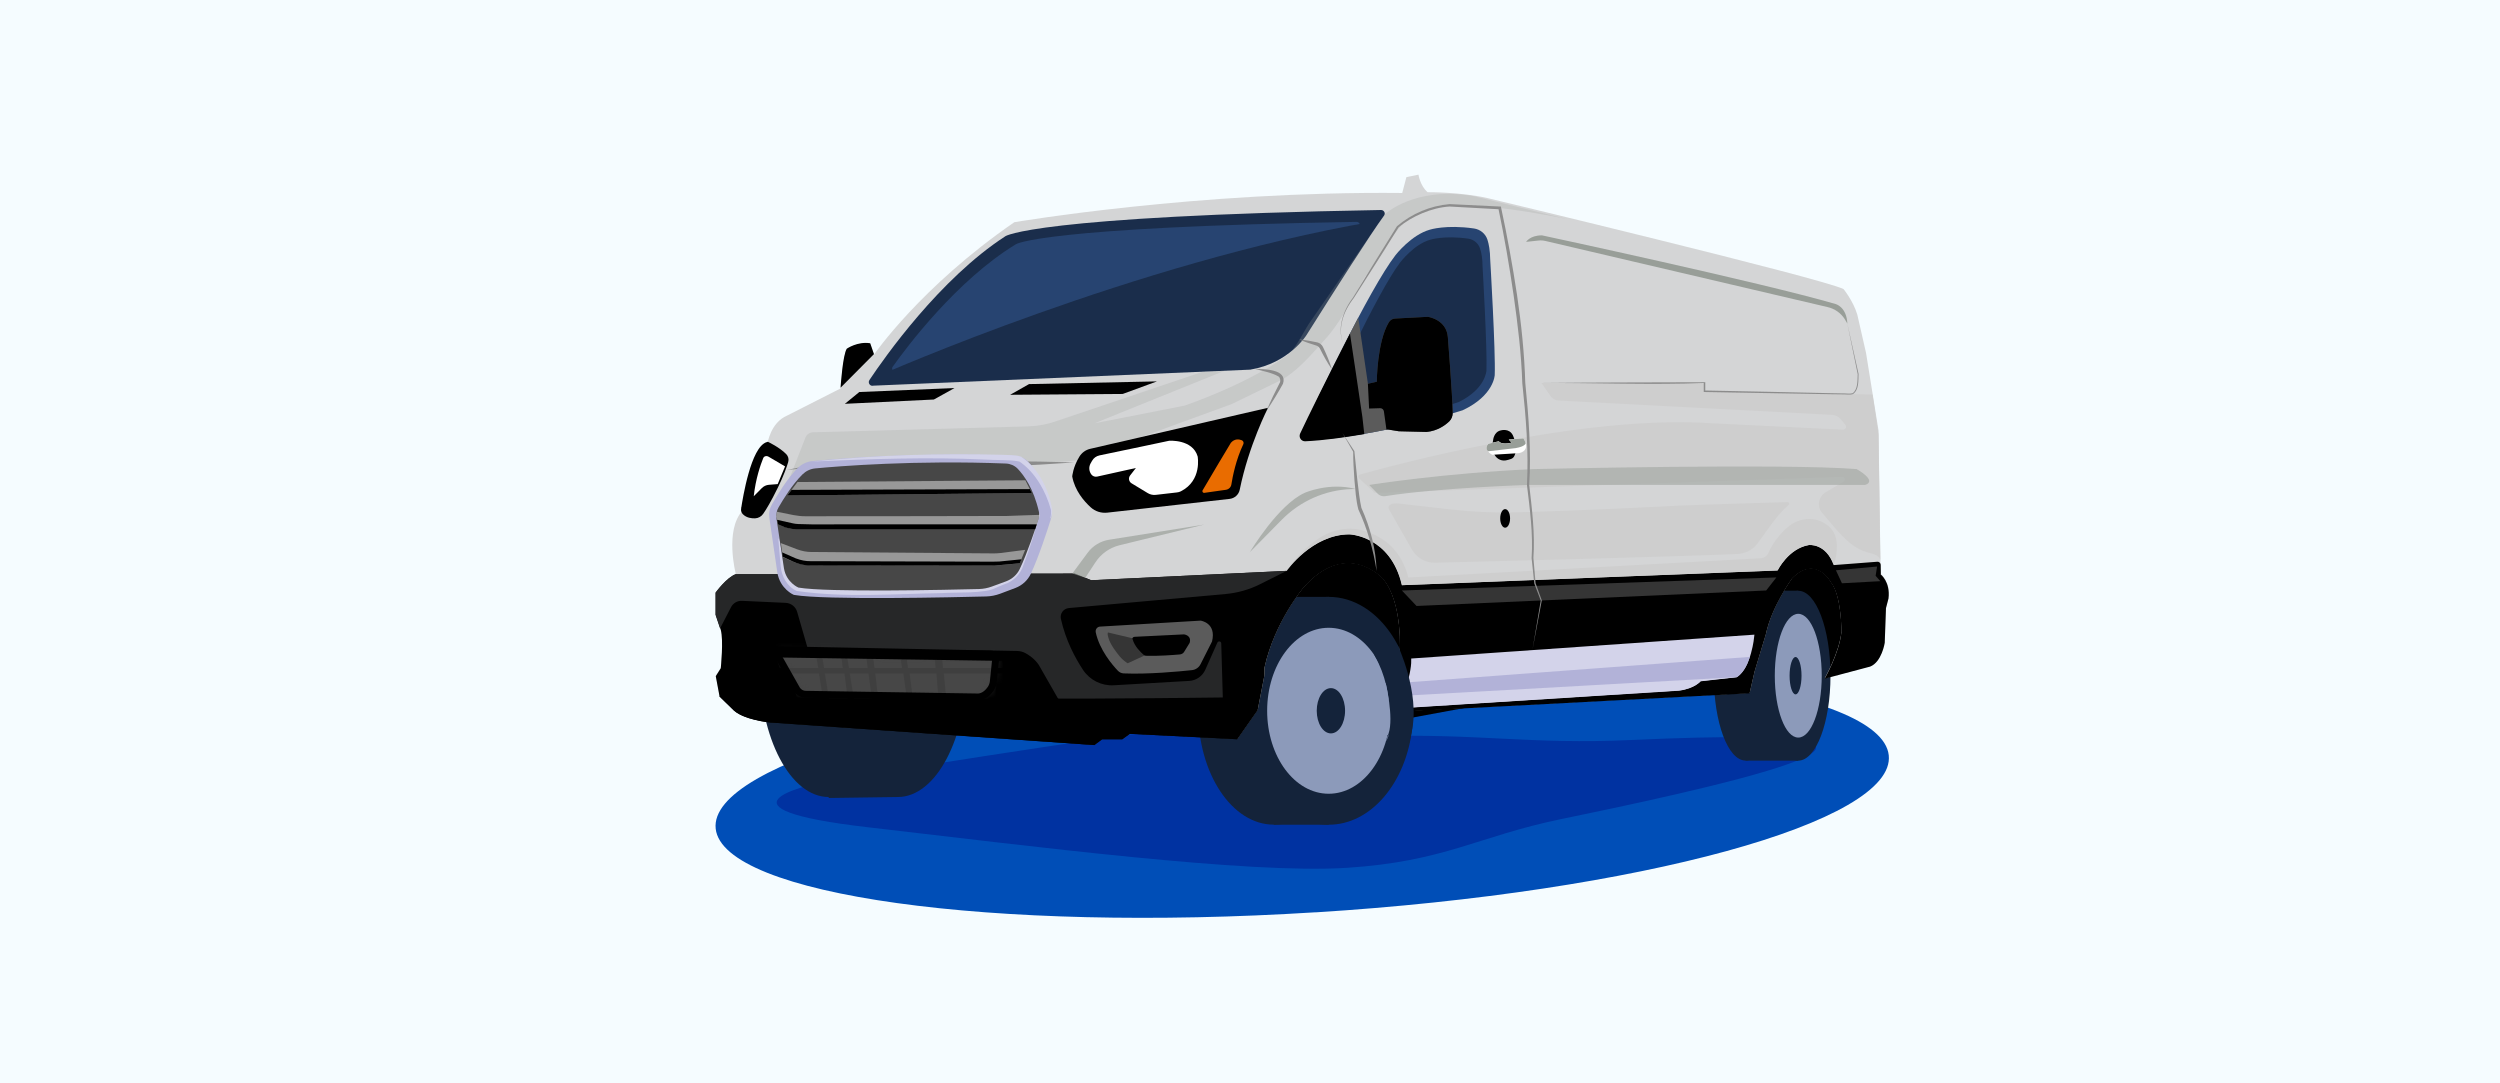 <?xml version="1.0" encoding="UTF-8"?> <svg xmlns="http://www.w3.org/2000/svg" width="360" height="156" viewBox="0 0 360 156" fill="none"><rect x="0" y="0" width="360" height="156" fill="#808080" stroke="none"/><g clip-path="url(#clip0_202_148)"><path d="M360 0H0V156H360V0Z" fill="#F5FCFF"></path><path d="M189.44 131.38C236.09 128.46 273.04 118.33 271.98 108.75C270.92 99.18 232.25 93.79 185.6 96.72C138.95 99.64 102 109.77 103.06 119.34C104.12 128.91 142.79 134.3 189.44 131.37V131.38Z" fill="#004EB7"></path><path d="M169.01 104.98C161.56 105.66 121.97 111.96 118.97 112.52C115.97 113.09 101.56 116.42 125.02 119.13C148.48 121.85 179.71 125.87 193.89 124.97C208.06 124.06 212.82 120.43 224.71 117.97C241.78 114.44 292.14 103.94 234.91 106.56C220.18 107.23 212.83 105.57 197.87 106.03C182.92 106.49 169.01 104.97 169.01 104.97" fill="#0032A1"></path><path d="M177.31 93.19L192.43 105.36L256.33 93.54L260.43 100.82L269.17 90.41L266.66 78.39L242.89 73.31L190.58 76.67L170.13 86.09L177.31 93.19Z" fill="black"></path><path d="M139.25 95.86C139.25 106.3 134.79 114.77 129.29 114.77C123.79 114.77 119.33 106.3 119.33 95.86C119.33 85.42 123.79 76.95 129.29 76.95C134.79 76.95 139.25 85.42 139.25 95.86Z" fill="#14233A"></path><path d="M129.29 95.86C129.29 106.3 124.83 114.77 119.33 114.77C113.83 114.77 109.37 106.3 109.37 95.86C109.37 85.42 113.83 76.95 119.33 76.95C124.83 76.95 129.29 85.42 129.29 95.86Z" fill="#14233A"></path><path d="M119.33 114.91L129.29 114.77V76.95H119.33V114.91Z" fill="#14233A"></path><path d="M246.81 98.04L255.93 97.29C255.93 104.05 253.89 109.52 251.36 109.52C248.83 109.52 246.79 104.04 246.79 97.29C246.79 90.54 248.83 85.06 251.36 85.06C253.89 85.06 255.93 90.54 255.93 97.29" fill="#14233A"></path><path d="M258.95 85.06H251.36V109.53H258.95V85.06Z" fill="#14233A"></path><path d="M263.59 97.3C263.59 104.06 261.51 109.53 258.95 109.53C256.39 109.53 254.31 104.05 254.31 97.3C254.31 90.55 256.39 85.07 258.95 85.07C261.51 85.07 263.59 90.55 263.59 97.3Z" fill="#14233A"></path><path d="M262.33 97.3C262.33 102.22 260.82 106.21 258.95 106.21C257.08 106.21 255.57 102.22 255.57 97.3C255.57 92.38 257.08 88.39 258.95 88.39C260.82 88.39 262.33 92.38 262.33 97.3Z" fill="#8C9ABA"></path><path d="M259.42 97.3C259.42 98.78 259.03 99.99 258.56 99.99C258.09 99.99 257.7 98.79 257.7 97.3C257.7 95.81 258.09 94.61 258.56 94.61C259.03 94.61 259.42 95.81 259.42 97.3Z" fill="#14233A"></path><path d="M193.59 102.35C193.59 104.34 192.58 105.95 191.33 105.95C190.08 105.95 189.07 104.34 189.07 102.35C189.07 100.36 190.08 98.75 191.33 98.75C192.58 98.75 193.59 100.36 193.59 102.35Z" fill="#14233A"></path><path d="M194.31 102.35C194.31 111.41 189.43 118.75 183.42 118.75C177.41 118.75 172.53 111.41 172.53 102.35C172.53 93.29 177.41 85.94 183.42 85.94C189.43 85.94 194.31 93.28 194.31 102.35Z" fill="#14233A"></path><path d="M191.34 85.95H183.42V118.76H191.34V85.95Z" fill="#14233A"></path><path d="M203.5 102.35C203.5 103.23 203.45 104.1 203.35 104.94C202.43 112.77 197.4 118.76 191.34 118.76C184.62 118.76 179.18 111.42 179.18 102.36C179.18 93.3 184.62 85.95 191.34 85.95C194.98 85.95 198.25 88.11 200.48 91.53C202.36 94.42 203.5 98.21 203.5 102.35Z" fill="#14233A"></path><path d="M200.19 102.35C200.19 108.95 196.23 114.3 191.33 114.3C186.43 114.3 182.47 108.95 182.47 102.35C182.47 95.75 186.44 90.4 191.33 90.4C196.22 90.4 200.19 95.75 200.19 102.35Z" fill="#8C9ABA"></path><path d="M193.69 102.35C193.69 104.15 192.78 105.61 191.65 105.61C190.52 105.61 189.61 104.15 189.61 102.35C189.61 100.55 190.52 99.09 191.65 99.09C192.78 99.09 193.69 100.55 193.69 102.35Z" fill="#14233A"></path><path d="M105.95 82.63C105.95 82.63 104.33 76.38 106.91 73.55C106.91 73.55 108.11 64.53 110.52 63.87C110.52 63.87 110.94 60.86 113.35 59.84L121.05 55.93C121.05 55.93 121.35 51.18 121.95 50.28C121.95 50.28 123.51 49.2 125.32 49.5L125.86 51.06C125.86 51.06 132.53 41.32 146.06 32C146.06 32 172.46 27.49 201.92 27.79L202.52 25.51L204.26 25.15C204.26 25.15 204.5 26.77 205.58 27.68C205.58 27.68 210.15 27.62 214.18 28.52C214.18 28.52 262.58 40.12 265.47 41.63C265.47 41.63 266.85 43.31 267.45 45.3L268.71 50.83L270.51 62.01L270.81 82.63C270.81 82.63 272.25 83.71 271.95 86.12L271.59 87.5L271.41 92.49C271.41 92.49 270.99 95.26 269.31 95.92L262.76 97.66C262.76 97.66 264.86 93.99 265.17 90.99C265.17 90.99 265.23 85.82 263.67 83.83C263.67 83.83 261.51 79.8 258.08 83.23C258.08 83.23 255.13 87.26 254.29 91.29L252.67 96.64L251.95 99.77L199.34 102.54C199.34 102.54 201.2 97.73 201.56 94.12C201.56 94.12 202.1 86.84 199.15 83.3C199.15 83.3 193.92 77.47 187.67 84.62C187.67 84.62 183.56 89.49 182.1 96.04V97.12L181.12 102.17L178.17 106.38L162.72 105.6L161.64 106.38H158.75L157.61 107.22L110.95 103.97C110.95 103.97 106.88 103.61 105.46 101.99L103.62 100.19L103.08 97.3L103.8 96.16C103.8 96.16 104.22 92.13 103.8 90.63L103.08 88.47V85.28C103.08 85.28 104.64 83.12 105.97 82.63H105.95Z" fill="#D4D5D6"></path><path d="M270.8 82.7C270.8 82.7 272.24 83.78 271.94 86.19L271.58 87.57L271.4 92.56C271.4 92.56 270.98 95.33 269.3 95.99L262.75 97.73C262.75 97.73 264.85 94.06 265.16 91.06C265.16 91.06 265.22 85.89 263.66 83.9C263.66 83.9 261.5 79.87 258.07 83.3C258.07 83.3 255.12 87.33 254.28 91.36L252.66 96.71L251.94 99.84L199.33 102.61C199.33 102.61 201.19 97.8 201.55 94.19C201.55 94.19 202.09 86.91 199.14 83.37C199.14 83.37 193.91 77.54 187.66 84.69C187.66 84.69 183.55 89.56 182.09 96.11V97.19L181.11 102.24L178.16 106.45L162.71 105.67L161.63 106.45H158.74L157.6 107.29L110.94 104.04C110.94 104.04 106.87 103.68 105.45 102.06L103.61 100.26L103.07 97.37L103.79 96.23C103.79 96.23 104.21 92.2 103.79 90.7L103.07 88.54V85.35C103.07 85.35 104.63 83.19 105.96 82.7L154.78 82.6L157.16 83.56L185.29 82.21C185.29 82.21 188.95 76.94 194.34 76.94C194.34 76.94 200.27 77.13 201.9 84.26L255.99 82.14C255.99 82.14 257.53 78.99 260.49 78.48C260.49 78.48 262.93 78.16 264.09 81.37L270.34 80.89C270.59 80.87 270.81 81.07 270.82 81.33L270.84 82.69L270.8 82.7Z" fill="black"></path><path d="M185.25 82.15C185.25 82.15 188.91 76.95 194.3 76.95C194.3 76.95 200.23 77.14 201.86 84.27L255.95 82.15C255.95 82.15 257.49 79 260.45 78.49C260.45 78.49 262.89 78.17 264.05 81.38C264.05 81.38 264.96 78.99 264.23 77.04C263.99 76.41 263.55 75.9 263 75.52C262.06 74.88 260.3 74.15 258.03 75.45C258.03 75.45 255.87 76.85 254.66 79.61C254.46 80.07 254.01 80.36 253.51 80.39L202.78 83.16C202.78 83.16 202.22 80.13 199.73 78.12C199.73 78.12 198.07 76.72 195.7 76.26C193.58 75.85 191.41 76.45 189.65 77.69C188.34 78.62 186.69 80.06 185.25 82.16V82.15Z" fill="#CECECE"></path><path d="M185.25 82.2L157.12 83.55L154.74 82.59L105.92 82.69C104.6 83.17 103.03 85.34 103.03 85.34V88.53L103.69 90.5L105.27 87.43C105.57 86.85 106.18 86.49 106.84 86.52L113.14 86.81C113.91 86.85 114.58 87.37 114.79 88.11L116.62 94.45H147.07L149.3 96.68L153.93 103.16L176.12 101.71L175.86 92.65C175.86 92.34 175.43 92.25 175.3 92.54L173.56 96.45C173.15 97.37 172.26 97.99 171.25 98.05L160.38 98.68C158.62 98.78 156.94 97.94 155.96 96.47C154.83 94.76 153.46 92.22 152.77 89.12C152.6 88.36 153.14 87.63 153.92 87.56L176.47 85.54C178.2 85.38 179.89 84.91 181.44 84.13L185.25 82.22V82.2Z" fill="#262728"></path><path d="M104.61 101.28L105.41 102.06C106.83 103.68 110.9 104.04 110.9 104.04L157.56 107.29L158.7 106.45H161.59L162.67 105.67L178.12 106.45L181.07 102.24L174.3 103.1L181.44 100.37C181.44 100.37 153.13 100.74 150.71 100.55L106.59 99.69L103.56 100.26L104.6 101.28" fill="black"></path><path d="M106.97 73.28C107.2 71.75 108.39 64.47 110.54 63.88C110.54 63.88 112.12 64.63 113.04 65.57C113.27 65.81 113.36 66.15 113.26 66.47C113.07 67.11 112.64 68.37 111.79 70.1C110.79 72.13 110.15 73.19 109.7 73.84C109.48 74.17 109.12 74.37 108.73 74.39C108.25 74.41 107.61 74.33 107.16 73.88C107 73.72 106.93 73.5 106.96 73.28H106.97Z" fill="black" stroke="black" stroke-width="0.5" stroke-miterlimit="10"></path><path d="M110.61 65.74C110.35 65.59 110.01 65.7 109.9 65.98C109.53 66.89 108.81 68.93 108.54 71.46L109.71 70.28C109.98 70.01 110.34 69.84 110.73 69.81L111.99 69.71L113.05 67.16L110.63 65.74H110.61Z" fill="white"></path><path d="M159.47 91.39C159.4 91.1 159.63 90.83 159.96 90.81L171.47 90.21C171.47 90.21 173.31 90.43 172.78 92.33L171.47 94.63C171.28 94.97 170.9 95.2 170.48 95.24C169.01 95.38 165.45 95.68 162.67 95.57C162.41 95.57 162.18 95.46 162 95.3C161.37 94.72 159.89 93.2 159.46 91.4L159.47 91.39Z" fill="#FFAAD8"></path><path d="M125.67 55.56C125.23 55.58 124.95 55.09 125.2 54.72C127.36 51.48 135.34 40.13 144.77 34.02C144.77 34.02 148.61 31.14 198.87 30.24C199.3 30.24 199.56 30.72 199.3 31.06C197.33 33.75 192.29 41.65 188.13 48.26C188.13 48.26 185.62 52.31 180.03 53.23L125.66 55.54L125.67 55.56Z" fill="#1A2D4B"></path><path d="M128.98 53.52C128.58 53.54 128.33 53.12 128.55 52.81C130.51 50.05 137.74 40.37 146.29 35.17C146.29 35.17 149.77 32.71 195.34 31.95C195.73 31.95 195.96 32.36 195.73 32.65C193.94 34.94 189.37 41.68 185.61 47.31C185.61 47.31 183.33 50.76 178.27 51.55L128.99 53.52H128.98Z" fill="#274471"></path><path d="M187.95 63.43C187.46 63.45 187.13 62.94 187.33 62.5C189.29 58.3 197.15 41.63 200.97 36.72C200.97 36.72 203.23 33.81 205.91 33.07C205.91 33.07 208.23 32.32 212.25 32.9C213.15 33.03 213.91 33.65 214.19 34.51C214.4 35.16 214.57 36.07 214.59 37.37C214.59 37.37 215.38 50.68 215.24 54C215.24 54 215.15 56.96 210.62 59.08C210.62 59.08 198.68 62.93 187.94 63.43H187.95Z" fill="#274471"></path><path d="M190.25 61.82C189.82 61.84 189.53 61.38 189.71 60.98C191.42 57.2 198.27 42.22 201.61 37.81C201.61 37.81 203.58 35.19 205.92 34.53C205.92 34.53 207.94 33.86 211.45 34.37C212.23 34.49 212.9 35.04 213.14 35.82C213.33 36.4 213.48 37.23 213.49 38.39C213.49 38.39 214.18 50.35 214.05 53.34C214.05 53.34 213.97 56 210.02 57.91C210.02 57.91 199.6 61.37 190.24 61.82H190.25Z" fill="#1A2D4B"></path><path d="M154.22 89.49C154.31 89.49 172.77 88.41 172.88 88.35C172.99 88.29 174.62 88.5 175 89.49C175 89.49 175.58 91.12 174.8 91.91L157.79 91.05L154.22 89.49Z" fill="black"></path><path d="M157.79 91.05C157.7 90.64 158 90.25 158.41 90.23L172.89 89.37C172.89 89.37 175.2 89.68 174.53 92.38L172.88 95.64C172.64 96.12 172.17 96.45 171.63 96.5C169.78 96.7 165.3 97.12 161.81 96.97C161.49 96.96 161.19 96.81 160.97 96.58C160.18 95.75 158.32 93.59 157.78 91.03L157.79 91.05Z" fill="#5B5B5B"></path><path d="M159.53 91.07L163.08 91.91L166.03 93.47L165 94.31L162.39 95.51C162.39 95.51 161.63 95.11 160.93 94.13C160.93 94.13 159.84 92.79 159.61 91.83C159.61 91.83 159.43 91.34 159.53 91.14" fill="#353535"></path><path d="M163.07 92.03C163.03 91.87 163.17 91.71 163.38 91.7L170.5 91.35C170.5 91.35 171.63 91.48 171.31 92.57L170.5 93.89C170.38 94.08 170.15 94.22 169.89 94.24C168.98 94.32 166.78 94.49 165.07 94.43C164.91 94.43 164.77 94.37 164.66 94.27C164.27 93.94 163.36 93.06 163.09 92.03H163.07Z" fill="black"></path><path d="M201.87 85.03L203.98 87.26L254.33 85.03L255.8 83.15L201.87 85.03Z" fill="#353535"></path><path d="M203.47 95.06L252.36 91.66C252.36 91.66 251.94 95.98 250.01 97.28L244.77 97.87C244.77 97.87 243.97 98.92 241.75 99.21L201.86 101.73C201.86 101.73 203.51 97.33 203.47 95.06Z" fill="#D3D3EA" stroke="#D3D3EA" stroke-width="0.5" stroke-miterlimit="10"></path><path d="M201.87 101.7L241.76 99.18C243.98 98.89 244.78 97.84 244.78 97.84L250.02 97.25L202.48 99.91L201.87 101.7Z" fill="#D3D3EA" stroke="#D3D3EA" stroke-width="0.5" stroke-miterlimit="10"></path><path d="M202.48 99.92L250.02 97.26C250.02 97.26 251.02 96.67 251.63 94.87L202.9 98.49L202.48 99.92Z" fill="#B2B2D8" stroke="#B2B2D8" stroke-width="0.5" stroke-miterlimit="10"></path><path d="M123.74 56.45L137.45 55.88L134.48 57.53L121.66 58.15L123.74 56.45Z" fill="black"></path><path d="M148.18 55.31L166.6 54.92L161.67 56.73L145.46 56.85L148.18 55.31Z" fill="black"></path><path opacity="0.23" d="M113.45 69.5L115.98 63.02C116.16 62.56 116.59 62.26 117.08 62.25L148.05 61.4C149.41 61.36 150.75 61.12 152.04 60.67L173.14 53.55L176.27 53.42L157.59 60.96L170.58 58.41C170.58 58.41 179.54 55.38 185.25 51.23C186.56 50.28 187.6 47.98 188.48 46.62L199.4 30.88C199.4 30.88 203.62 26.78 212.19 28.24L225.71 31.56C225.71 31.56 209.68 28.09 205.22 30.27C205.22 30.27 201.89 30.97 199.39 36.02L196.41 40.1C196.41 40.1 193.37 46.04 190.96 48.7C189.1 50.75 186.76 53.61 184.27 54.83L177.38 58.18L155.11 66.31L113.42 69.53L113.45 69.5Z" fill="#989E98"></path><path d="M156.99 64.63L182.6 58.72C182.6 58.72 179.83 64.09 178.52 70.52C178.38 71.23 177.78 71.76 177.07 71.84L159.46 73.82C158.59 73.92 157.72 73.65 157.07 73.06C156.09 72.17 154.77 70.64 154.4 68.61C154.4 68.61 154.5 67.27 155.43 65.76C155.78 65.19 156.34 64.78 156.99 64.63Z" fill="black"></path><path d="M158.31 65.58C160.72 65.09 168.35 63.47 168.35 63.47C168.35 63.47 171.72 63.21 172.46 65.72C172.46 65.72 173.13 69.19 170.04 70.75C169.87 70.84 169.67 70.89 169.48 70.91L166.44 71.26C166.04 71.31 165.63 71.22 165.28 71.01L162.95 69.6C162.55 69.36 162.45 68.83 162.74 68.46L163.57 67.39L157.99 68.63C157.68 68.7 157.35 68.58 157.16 68.33C156.81 67.87 156.76 67.25 157.04 66.74L157.25 66.37C157.47 65.96 157.87 65.67 158.32 65.58H158.31Z" fill="white"></path><path d="M177.23 63.79C177.16 63.87 174.1 69.03 173.18 70.6C173.07 70.78 173.22 71 173.43 70.97L176.53 70.53C176.94 70.47 177.26 70.16 177.32 69.75C177.5 68.61 177.97 66.21 179.04 63.96C179.14 63.75 179.04 63.5 178.83 63.4C178.43 63.24 177.79 63.13 177.23 63.78V63.79Z" fill="#E96C00"></path><path d="M200.03 73.37L203.32 79.14C204.01 80.34 205.29 81.07 206.67 81.03C214.53 80.84 240.9 80.18 250.22 79.77C251.35 79.72 252.4 79.17 253.08 78.26C254.24 76.71 255.86 74.16 257.55 72.71C257.72 72.57 257.61 72.29 257.39 72.3C254.8 72.38 245.77 72.64 241.79 72.81C241.79 72.81 227.64 73.56 217.92 73.78C214.91 73.85 211.91 73.7 208.92 73.36L201.42 72.51C200.12 72.36 199.76 72.92 200.02 73.37H200.03Z" fill="#CECECE"></path><path opacity="0.67" d="M179.96 79.54C180.12 79.28 184.08 72.68 187.87 70.97C187.87 70.97 191.39 69.39 195.29 70.43C195.29 70.43 195.04 70.43 194.62 70.43C190.83 70.54 187.23 72.15 184.57 74.85L179.95 79.54H179.96Z" fill="#989E98"></path><path opacity="0.67" d="M154.4 82.6L156.62 79.6C157.36 78.59 158.47 77.92 159.71 77.72L173.43 75.53L161.2 78.52C159.79 78.87 158.56 79.74 157.76 80.95L156.28 83.2L154.41 82.58L154.4 82.6Z" fill="#989E98"></path><path d="M195.69 68.86C195.52 68.7 195.58 68.41 195.81 68.34C199.93 67.18 227.73 59.59 246.64 60.96L265.38 61.87C265.76 61.89 265.98 61.44 265.73 61.16L265 60.31C264.71 59.97 264.29 59.77 263.85 59.74L224.44 57.68C223.97 57.66 223.53 57.41 223.26 57.02L221.97 55.15H245.45V56.34L269.64 56.81L270.5 62.57L270.77 80.77C270.77 80.77 270.88 80.03 269.4 79.67C267.66 79.25 266.56 78.58 264.62 76.47L262.24 73.68C261.62 72.73 261.93 71.45 262.9 70.88L265.49 69.35C265.82 69.16 265.67 68.65 265.29 68.66L197.95 70.97L195.69 68.86Z" fill="#CECECE"></path><path opacity="0.52" d="M197.16 69.83C197.16 69.83 208.08 68.1 220.89 67.55C220.89 67.55 256.94 66.71 267.35 67.55C267.35 67.55 270.41 69.22 268.58 69.83H220.06C220.06 69.83 206.95 70.25 199.46 71.45C199.06 71.51 198.66 71.38 198.38 71.09L197.15 69.82L197.16 69.83Z" fill="#989E98"></path><path d="M215 63.43C215 63.43 215.08 62.17 216.15 61.97C216.15 61.97 217.35 61.62 217.86 62.7C217.86 62.7 218.72 64.52 218.02 65.74C217.92 65.91 217.76 66.03 217.58 66.09C217.39 66.16 217.12 66.25 216.82 66.3C216.06 66.42 215.34 65.96 215.1 65.22C214.94 64.74 214.83 64.1 215.01 63.42L215 63.43Z" fill="black"></path><path d="M214.32 63.9L215.83 63.54C215.83 63.54 216.12 64.11 217.68 63.74L217.26 63.29L219.37 63.11C219.37 63.11 219.77 63.72 219.75 64.24C219.75 64.24 219.84 65.02 218.75 65.25L214.88 65.49C214.88 65.49 213.5 64.78 214.32 63.89V63.9Z" fill="white"></path><path d="M214.11 64.75C214.01 64.51 214.03 64.22 214.32 63.91L215.83 63.55C215.83 63.55 216.12 64.12 217.68 63.75L217.26 63.3L219.37 63.12C219.37 63.12 219.59 63.45 219.69 63.83C219.69 63.83 219.69 64.28 218.25 64.53L214.26 64.99L214.1 64.75H214.11Z" fill="#989E98"></path><path d="M219.76 34.83C219.76 34.83 220.31 33.89 222.04 33.89C222.04 33.89 253.59 40.65 264.33 43.78C264.33 43.78 265.92 44.18 266.02 46.61C266.02 46.61 265.88 46.33 265.64 45.95C265.08 45.07 264.19 44.45 263.17 44.22L222.54 34.7C222.21 34.62 221.86 34.6 221.52 34.64L219.75 34.83H219.76Z" fill="#989E98"></path><path d="M199.8 61.84C196.14 62.59 191.96 63.24 187.95 63.43C187.46 63.45 187.13 62.94 187.33 62.5C188.41 60.18 191.29 54.07 194.29 48.23L195.59 45.75L196.98 55.26L198.26 54.97C198.26 54.97 198.28 49.27 199.99 46.41C200.18 46.1 200.5 45.89 200.87 45.87L205.62 45.62C205.62 45.62 208.29 45.99 208.49 48.54C208.49 48.54 209.15 56.85 209.19 59.45C209.19 59.91 209.02 60.36 208.69 60.68C208.11 61.23 207.02 62.04 205.43 62.2L201.43 62.1L199.81 61.84H199.8Z" fill="#5B5B5B"></path><path d="M196.32 62.41C193.6 62.86 190.74 63.29 187.95 63.42C187.46 63.44 187.13 62.93 187.33 62.49C188.4 60.19 191.35 54.24 194.33 48.44C194.33 48.44 195.75 57.88 196.06 60.07L196.32 62.41Z" fill="black" stroke="black" stroke-width="0.25" stroke-miterlimit="10"></path><path d="M196.96 55.13L196.98 55.26L198.26 54.97C198.26 54.97 198.28 49.27 199.99 46.41C200.18 46.1 200.5 45.89 200.87 45.87L205.62 45.62C205.62 45.62 208.29 45.99 208.49 48.54C208.49 48.54 209.15 56.85 209.19 59.45C209.19 59.91 209.02 60.36 208.69 60.68C208.11 61.23 207.02 62.04 205.43 62.2L201.43 62.1L199.81 61.84C199.76 61.85 199.7 61.86 199.65 61.87L199.28 59.23C199.24 58.97 199.01 58.77 198.75 58.78L197.15 58.83L196.97 55.11L196.96 55.13Z" fill="black"></path><path d="M264.37 82.12L264.43 82.25L265.24 83.99L270.77 83.69L270.09 82.92L270.3 81.58L264.37 82.12Z" fill="#353535"></path><path d="M193.33 62.38C193.33 62.38 195.02 64.94 195.03 64.96C195.29 67.29 195.58 71.06 196.04 73.13C197.33 75.99 198.14 79.08 198.23 82.22C197.76 79.16 196.9 76.14 195.6 73.35C195.24 71.96 195.18 70.57 195.04 69.16C194.95 67.85 194.84 66.18 194.86 65.06L193.34 62.4L193.33 62.38Z" fill="#8C8C8C"></path><path d="M187.14 48.89C188.02 48.97 188.86 49.12 189.72 49.31C190.06 49.4 190.36 49.65 190.51 49.97C191.01 51.02 191.46 52.07 191.8 53.19C191.13 52.24 190.58 51.21 190.07 50.2C189.97 50 189.79 49.84 189.58 49.77C188.76 49.52 187.93 49.25 187.14 48.9V48.89Z" fill="#8C8C8C"></path><path d="M193.52 49.74C192.45 47.46 193.38 44.74 194.82 42.87C196.91 39.43 199.03 36 201.16 32.58C203.29 30.76 205.97 29.62 208.76 29.39L215.98 29.74H216.13L216.16 29.9C217.06 34.06 217.81 38.24 218.45 42.45C219.07 46.62 219.52 50.98 219.64 55.13C220.13 60.02 220.51 64.93 220.21 69.85C220.59 73.13 221.07 77 220.81 80.34C220.81 80.32 221.14 84.08 221.12 83.96C221.12 83.96 222.01 86.45 222.02 86.46C222.02 86.48 220.69 93.52 220.68 93.54L221.87 86.45V86.49C221.87 86.49 220.93 84.02 220.93 84.01L220.55 80.36C220.78 76.86 220.3 73.32 219.88 69.84C220.14 64.95 219.73 60.03 219.21 55.17C219.07 50.93 218.56 46.71 217.96 42.51C217.35 38.31 216.63 34.13 215.76 29.98L215.95 30.14L208.73 29.74C206.2 29.89 203.26 31.15 201.39 32.75C199.25 36.16 197.11 39.56 194.93 42.94C193.45 44.8 192.5 47.43 193.51 49.73L193.52 49.74Z" fill="#8C8C8C"></path><path d="M266.02 46.61L267.63 53.84C267.59 54.82 267.72 56.09 266.83 56.75C266.38 56.89 265.75 56.77 265.28 56.79L263.75 56.77C259.88 56.71 249.45 56.53 245.45 56.45H245.34V56.34V55.15C238.24 55.45 229.58 55.12 221.97 55.15C229.8 55.06 237.63 55.07 245.45 55.04H245.56V55.15V56.34L245.45 56.23C249.5 56.31 259.84 56.52 263.75 56.62L265.28 56.65C265.67 56.63 266.41 56.74 266.77 56.63C267.56 56.08 267.47 54.72 267.51 53.88L266.02 46.62V46.61Z" fill="#8C8C8C"></path><path d="M180.7 53.12C182.02 53.15 185.45 53.14 184.75 55.26C184.02 56.58 183.24 57.87 182.39 59.12C182.97 57.73 183.63 56.38 184.32 55.05C184.41 54.86 184.36 54.39 184.12 54.22C183.13 53.65 181.83 53.43 180.7 53.12Z" fill="#8C8C8C"></path><path d="M113.29 67.68C113.29 67.68 115.26 67.27 115.28 67.27C128.4 66.47 141.56 66.19 154.7 66.59C141.58 67.52 128.43 67.76 115.29 67.48C115.35 67.48 113.29 67.68 113.3 67.68H113.29Z" fill="#8C8C8C"></path><path d="M111.37 72.78C112.06 71.56 113.45 69.2 115.01 67.61C115.54 67.07 116.23 66.73 116.98 66.65C120.43 66.31 132.32 65.31 146.12 65.89C146.8 65.92 147.44 66.2 147.9 66.7C148.84 67.71 150.35 69.81 151.15 73.48C151.23 73.86 151.21 74.26 151.1 74.63C150.65 76.09 149.38 80.03 148.21 82.52C147.8 83.4 147.05 84.08 146.14 84.43L143.94 85.26C143.32 85.49 142.67 85.62 142.01 85.64C137.47 85.76 118.74 86.19 114.38 85.42C114.38 85.42 112.54 84.63 112.18 82.39L111.03 74.52C110.94 73.92 111.06 73.31 111.36 72.78H111.37Z" fill="#B2B2D8" stroke="#B2B2D8" stroke-width="0.5" stroke-miterlimit="10"></path><path d="M149.78 73.94C149.07 76.44 148.32 78.94 147.37 81.37C147 82.64 145.9 83.76 144.61 84.14L143.41 84.64C141.86 85.53 137.51 85.25 135.6 85.41C128.62 85.52 121.71 86.1 114.73 85.1C113.34 84.47 112.54 82.99 112.42 81.55C112.29 80.22 112.18 78.89 112.08 77.56H112.18C112.84 79.85 112.49 83.11 114.96 84.34C116.14 84.46 118.4 84.57 119.99 84.58C125.03 84.66 130.55 84.76 135.57 84.71C137.64 84.59 141.67 84.97 143.2 84.16L144.42 83.7C146.69 83.16 147.23 80.73 147.99 78.83C148.59 77.21 149.15 75.56 149.67 73.91L149.77 73.94H149.78Z" fill="#D3D3EA"></path><path d="M116.9 66.46C126.04 65.52 135.26 65.26 144.45 65.49C145.25 65.56 146.27 65.47 147.05 65.77C149.51 67.38 151.06 70.52 151.51 73.38C151.54 73.82 151.45 74.24 151.32 74.64L151.25 74.62C151.34 74.22 151.39 73.8 151.33 73.41C150.62 70.77 149.08 68.01 146.81 66.47C145.59 66.17 143.28 66.29 141.94 66.18C133.65 65.79 125.07 66.1 116.92 66.46H116.9Z" fill="#D3D3EA"></path><path d="M112.12 73.05C112.77 71.93 114.08 69.77 115.55 68.32C116.05 67.83 116.7 67.51 117.41 67.45C120.66 67.14 131.86 66.23 144.86 66.75C145.5 66.78 146.1 67.04 146.54 67.49C147.43 68.42 148.84 70.34 149.6 73.69C149.68 74.04 149.66 74.4 149.55 74.74C149.12 76.07 147.93 79.68 146.83 81.96C146.44 82.77 145.74 83.39 144.88 83.71L142.81 84.47C142.23 84.68 141.62 84.8 141 84.82C136.72 84.93 119.08 85.33 114.97 84.61C114.97 84.61 113.23 83.89 112.89 81.84L111.81 74.64C111.73 74.09 111.83 73.53 112.12 73.05Z" fill="#474747"></path><path opacity="0.44" d="M114.84 69.41L147.65 69.16L148.59 71L113.38 71.34L114.84 69.41Z" fill="white"></path><path d="M113.99 70.54L148.3 70.43L148.59 71L113.38 71.34L113.99 70.54Z" fill="black"></path><path opacity="0.44" d="M111.86 73.69L114.26 74.17C114.82 74.28 115.39 74.34 115.96 74.34C120.87 74.34 144.92 74.32 145 74.3C145.09 74.28 149.73 74.14 149.73 74.14L149.06 76.2H114.77C114.08 76.2 113.39 76.06 112.75 75.79L112.04 75.49L111.79 74.36L111.86 73.68V73.69Z" fill="white"></path><path d="M111.89 74.85L114.12 75.35C114.39 75.41 114.65 75.45 114.93 75.46C115.56 75.49 116.47 75.51 116.89 75.51C121.5 75.51 144.07 75.51 144.15 75.5C144.23 75.5 149.3 75.5 149.3 75.5L149.07 76.22H115.79C114.19 76.28 113.72 76.11 113.06 75.94L112.04 75.51L111.97 75.17L111.9 74.86L111.89 74.85Z" fill="black"></path><path opacity="0.44" d="M112.42 78.2L114.78 79.1C115.45 79.35 116.16 79.49 116.87 79.49L143.12 79.69C143.42 79.69 143.73 79.67 144.03 79.64L147.62 79.18L146.84 81.12L143.32 81.44C143.1 81.46 142.87 81.47 142.65 81.47L116.75 81.38C115.75 81.38 114.76 81.16 113.85 80.74L112.74 80.23L112.44 78.2H112.42Z" fill="white"></path><path d="M112.62 79.54L114.6 80.41C115.43 80.71 116 80.81 116.72 80.81L142.97 80.88C143.27 80.88 143.58 80.88 143.88 80.86L147.08 80.54L146.85 81.11L143.17 81.45C142.95 81.45 142.72 81.46 142.5 81.45L116.6 81.42C115.6 81.42 114.79 81.13 114.18 80.86L112.71 80.17L112.63 79.53L112.62 79.54Z" fill="black"></path><path d="M112.45 93.89L142.66 94.19C143.09 94.19 143.42 94.56 143.37 94.99L143.04 98.14C143 98.52 142.87 98.89 142.65 99.21C142.31 99.69 141.73 100.3 140.89 100.37L116.03 99.98C115.48 99.98 114.97 99.67 114.7 99.19L112.07 94.53C111.91 94.24 112.12 93.88 112.45 93.88V93.89Z" fill="#3F3F3F"></path><mask id="mask0_202_148" style="mask-type:luminance" maskUnits="userSpaceOnUse" x="112" y="93" width="32" height="8"><path d="M112.45 93.89L142.66 94.19C143.09 94.19 143.42 94.56 143.37 94.99L143.04 98.14C143 98.52 142.87 98.89 142.65 99.21C142.31 99.69 141.73 100.3 140.89 100.37L116.03 99.98C115.48 99.98 114.97 99.67 114.7 99.19L112.07 94.53C111.91 94.24 112.12 93.88 112.45 93.88V93.89Z" fill="white"></path></mask><g mask="url(#mask0_202_148)"><path d="M112.27 96.19H117.83L117.2 92.54H111.14L112.27 96.19Z" fill="#474747"></path><path d="M118.67 96.19H121.36L120.89 92.54H118.07L118.67 96.19Z" fill="#474747"></path><path d="M122.26 96.19H124.95L124.48 92.54H121.65L122.26 96.19Z" fill="#474747"></path><path d="M125.92 96.19H129.89L129.36 92.54H125.5L125.92 96.19Z" fill="#474747"></path><path d="M130.75 96.19H134.73L134.4 92.54H130.27L130.75 96.19Z" fill="#474747"></path><path d="M135.8 96.19H144.54L143.83 92.54H135.43L135.8 96.19Z" fill="#474747"></path><path d="M114.79 100.63H118.54L117.92 96.98H113.73L114.79 100.63Z" fill="#474747"></path><path d="M119.38 100.63H122.08L121.6 96.98H118.78L119.38 100.63Z" fill="#474747"></path><path d="M122.97 100.63H125.55L125.06 96.98H122.37L122.97 100.63Z" fill="#474747"></path><path d="M126.45 100.63H130.6L130.08 96.98H126.04L126.45 100.63Z" fill="#474747"></path><path d="M131.46 100.63H135.15L134.84 96.98H130.98L131.46 100.63Z" fill="#474747"></path><path d="M136.26 100.63H145.25L144.54 96.98H135.91L136.26 100.63Z" fill="#474747"></path></g><path d="M112.45 93.89L142.66 94.19C143.09 94.19 143.42 94.56 143.37 94.99L143.04 98.14C143 98.52 142.87 98.89 142.65 99.21C142.31 99.69 141.73 100.3 140.89 100.37L116.03 99.98C115.48 99.98 114.97 99.67 114.7 99.19L112.07 94.53C111.91 94.24 112.12 93.88 112.45 93.88V93.89Z" stroke="black" stroke-miterlimit="10"></path><path d="M106.6 98.74L107.17 95.65C107.28 95.06 107.55 94.5 107.97 94.07C108.43 93.59 109.12 93.07 109.97 93.02L146.44 93.74C146.87 93.74 147.3 93.85 147.68 94.06C148.23 94.36 149 94.89 149.58 95.74L155.75 106.53C155.75 106.53 150.11 97.33 147.49 95.55C147.16 95.32 146.77 95.2 146.37 95.2L110.29 94.65C110.29 94.65 109.1 94.58 108.47 95.35L106.6 98.75V98.74Z" fill="black"></path><path d="M216.74 75.99C217.132 75.99 217.45 75.39 217.45 74.65C217.45 73.91 217.132 73.31 216.74 73.31C216.348 73.31 216.03 73.91 216.03 74.65C216.03 75.39 216.348 75.99 216.74 75.99Z" fill="black"></path><path d="M126.99 53.91C126.99 53.91 163.57 37.79 197.49 31.95L186.76 48.36L184.09 51.3L179.08 52.58L127.92 55.16C127.72 54.83 126.52 54.53 126.52 54.53L126.99 53.92V53.91Z" fill="#1A2D4B"></path><path d="M121.04 55.83C121.07 55.42 121.37 51.07 121.94 50.21C121.94 50.21 123.5 49.13 125.31 49.43L125.85 50.99" fill="black"></path><path d="M196.64 90.41C196.64 90.41 196.72 90.45 196.83 90.51C197.71 90.97 201.27 92.91 201.27 92.91C201.27 92.91 204.52 99.71 203.29 105.37C202.05 111.03 203.08 105.37 203.08 105.37L199.78 105.96C199.78 105.96 201.14 100.06 197.97 94.45" fill="#14233A"></path><path d="M195.3 97.57L199.55 98.41C199.55 98.41 200.73 103.33 199.96 105.61C199.19 107.89 199.96 105.92 199.96 105.92L196.65 104.79L194.52 99.48L195.31 97.57H195.3Z" fill="#8C9ABA"></path></g><defs><clipPath id="clip0_202_148"><rect width="360" height="156" fill="white"></rect></clipPath></defs></svg> 
